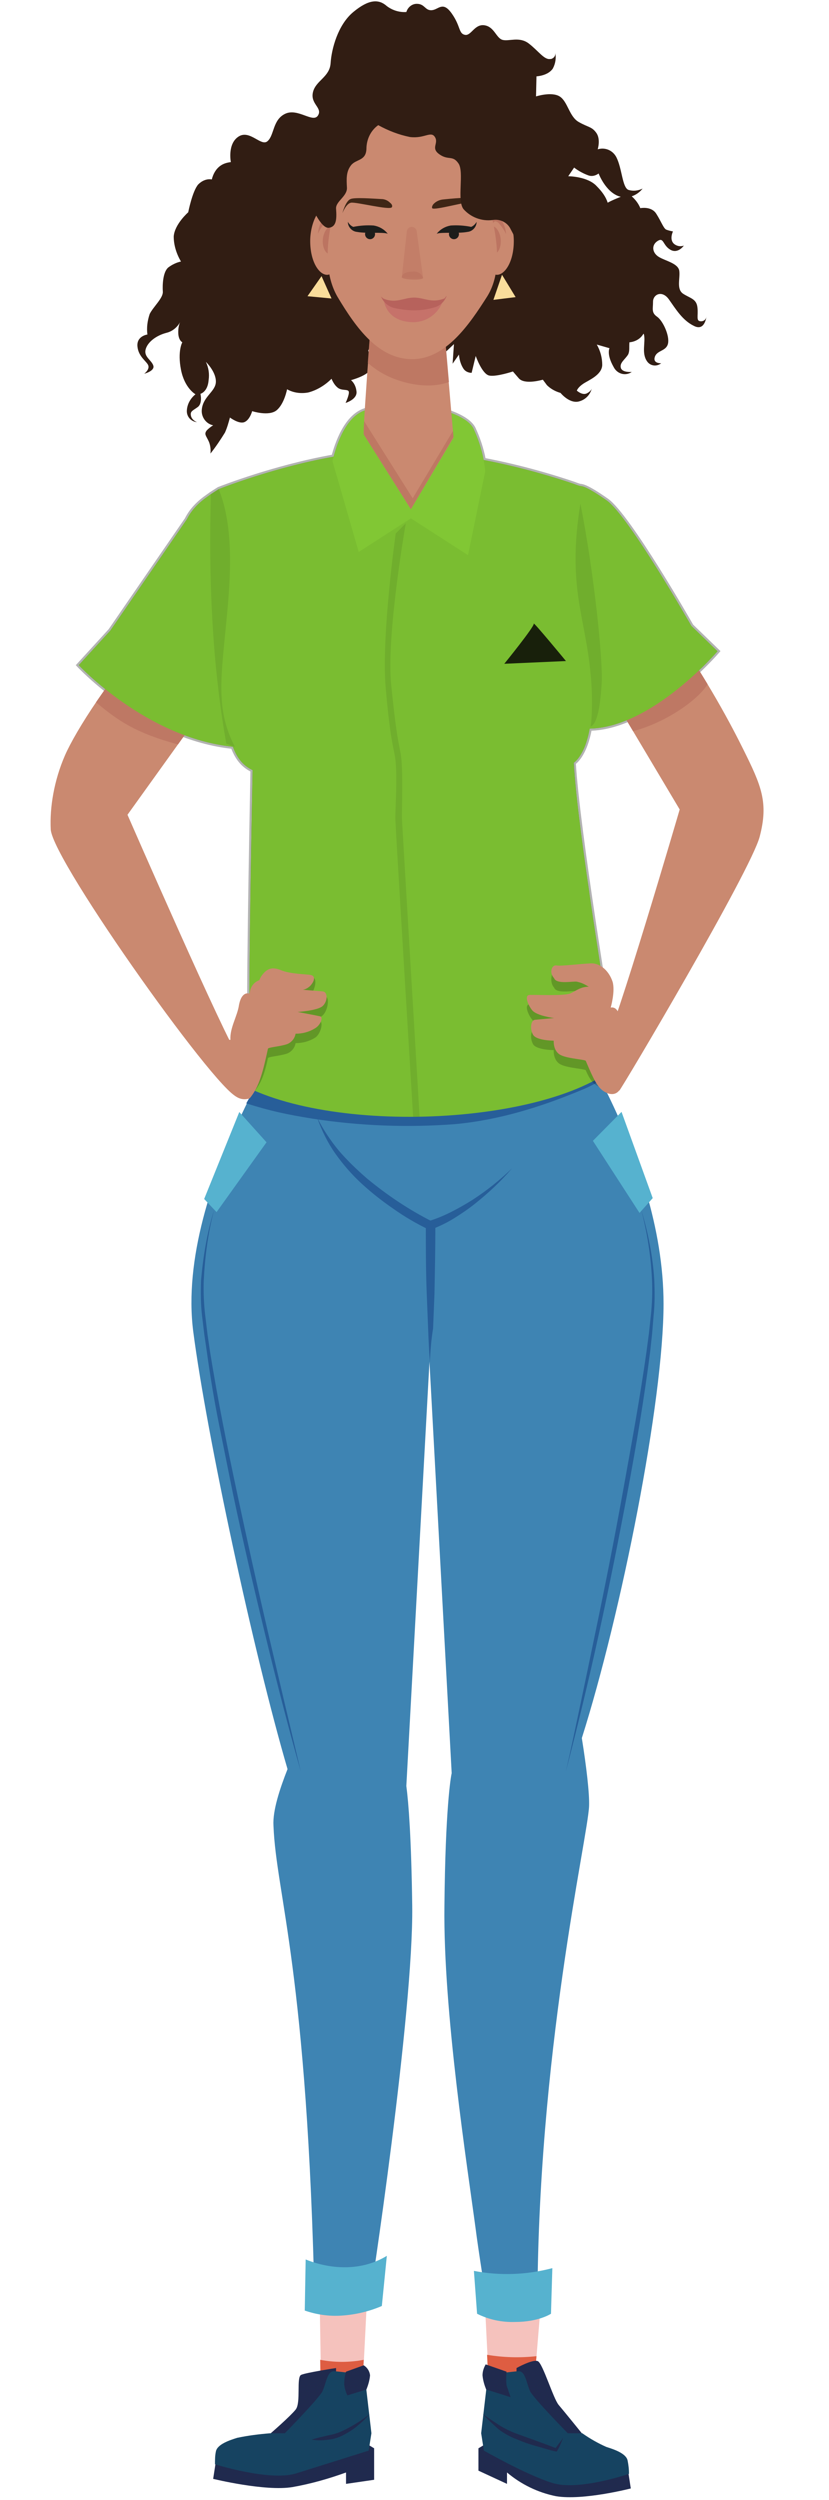 <svg width="192" height="579" viewBox="0 0 192 579" fill="none" xmlns="http://www.w3.org/2000/svg">
<g clip-path="url(#clip0_720_7539)">
<path opacity="0.3" d="M98.1 94.167C92.429 93.744 88.963 93.956 84.972 94.906C80.115 96.106 77.954 103.149 77.255 105.763C63.684 108.165 51.417 112.977 50.666 113.275L48.844 114.444L47.373 115.508C45.693 116.775 44.222 118.36 43.277 120.262L25.554 146.038L18.23 154.048C18.23 154.048 33.897 170.918 53.928 172.941C55.075 176.023 56.629 177.462 58.506 178.365C58.506 178.365 57.561 225.481 57.771 236.257L54.096 250.099C75.731 263.41 129.434 260.69 144.452 245.372L141.161 236.785C141.161 236.785 133.737 192.086 132.87 176.671C133.004 176.587 135.473 174.955 136.579 168.748C151.102 168.464 166.182 150.828 166.182 150.828L160.128 144.963C160.128 144.963 145.599 119.471 140.505 115.893C136.004 112.731 134.908 112.607 134.431 112.554C134.369 112.547 134.317 112.541 134.269 112.529C133.859 112.431 132.989 112.092 132.989 112.092C128.705 110.616 120.9 108.218 112.02 106.533C111.551 104.014 110.747 101.597 109.653 99.238C108.077 96.174 101.251 94.378 98.1 94.167Z" fill="black" stroke="black"/>
<path d="M162.376 74.412C161.116 74.412 161.746 73.25 161.536 71.242C161.326 69.235 159.961 69.129 158.28 68.073C156.6 67.017 157.545 64.587 157.335 62.791C157.125 60.995 154.184 60.467 152.609 59.516C151.034 58.565 150.824 56.769 152.294 55.819C153.764 54.868 153.449 56.769 155.235 57.826C157.02 58.882 158.385 56.875 158.385 56.875C157.545 57.192 156.6 56.981 155.97 56.347C155.025 55.29 155.865 53.6 155.865 53.6C155.34 53.494 154.815 53.389 154.289 53.178C153.659 52.861 153.134 51.276 151.979 49.48C150.824 47.684 148.303 48.212 148.303 48.212C147.883 47.156 147.148 46.205 146.308 45.466C147.253 45.149 148.198 44.515 148.828 43.67C147.778 44.198 146.623 44.303 145.572 43.987C144.102 43.458 144.102 39.021 142.737 36.38C141.896 34.796 140.111 34.056 138.431 34.584C138.431 34.584 139.166 32.26 138.116 30.781C137.065 29.302 136.225 29.514 134.02 28.246C131.814 26.978 131.499 23.492 129.608 22.33C127.718 21.168 124.147 22.33 124.147 22.33L124.252 17.682C124.252 17.682 126.878 17.576 128.033 15.886C128.663 14.724 128.873 13.35 128.558 12.082C128.768 12.822 128.348 13.456 127.613 13.667H127.403C126.038 13.878 124.672 11.766 122.467 10.075C120.261 8.385 117.846 9.653 116.375 9.23C114.905 8.808 114.485 6.167 112.174 5.85C109.864 5.533 109.129 8.385 107.658 8.068C106.188 7.751 106.713 6.061 104.612 3.103C102.512 0.145 101.567 2.258 99.991 2.363C98.416 2.469 98.416 0.884 96.525 0.884C95.37 0.884 94.425 1.73 94.11 2.786C92.43 2.892 90.854 2.363 89.594 1.413C87.703 -0.278 85.393 -0.172 81.822 2.786C78.251 5.744 76.781 11.343 76.571 14.618C76.361 17.893 73.105 18.632 72.475 21.379C71.844 24.126 74.785 24.971 73.63 26.767C72.475 28.563 69.009 24.971 66.068 26.344C63.127 27.718 63.547 31.309 61.972 32.683C60.502 34.056 57.876 29.936 55.251 31.626C52.625 33.317 53.465 37.542 53.465 37.542C52.625 37.648 51.785 37.859 51.05 38.388C49.999 39.127 49.369 40.289 49.054 41.557C47.899 41.346 46.743 41.874 45.903 42.719C44.538 44.303 43.593 49.163 43.593 49.163C43.593 49.163 40.442 51.91 40.232 54.762C40.232 56.769 40.862 58.776 41.912 60.572C40.862 60.784 39.812 61.312 38.971 61.946C37.711 63.002 37.606 66.066 37.711 67.545C37.816 69.024 35.506 71.031 34.666 72.721C34.14 74.306 33.93 75.891 34.14 77.475C34.14 77.475 31.62 77.792 31.83 80.222C32.04 82.652 34.035 83.708 34.35 84.659C34.666 85.61 33.405 86.561 33.405 86.561C33.405 86.561 35.926 85.927 35.506 84.659C35.086 83.391 33.3 82.652 33.72 80.962C34.14 79.271 36.136 77.687 38.657 77.053C39.917 76.736 41.072 75.785 41.702 74.623C41.387 75.362 41.282 76.102 41.282 76.947C41.282 78.849 42.227 79.271 42.227 79.271C42.227 79.271 41.072 81.278 41.912 85.61C42.752 89.941 45.273 91.314 45.273 91.314C44.118 92.265 43.383 93.533 43.278 95.012C43.173 96.385 44.118 97.547 45.483 97.759H45.588C45.588 97.759 44.433 97.336 44.223 96.28C44.013 95.223 44.643 95.118 45.798 94.272C46.953 93.427 46.428 91.209 46.428 91.209C46.428 91.209 48.109 90.786 48.319 88.04C48.529 86.561 48.319 85.187 47.689 83.814C47.689 83.814 49.999 86.032 49.999 88.356C49.999 90.681 47.059 91.737 46.743 94.801C46.533 96.491 47.689 98.181 49.369 98.498C48.844 98.815 48.319 99.238 47.899 99.66C47.163 100.611 47.794 100.928 48.424 102.407C48.739 103.252 48.844 104.203 48.739 105.048C49.999 103.463 51.05 101.879 52.1 100.188C52.625 99.026 52.94 97.864 53.255 96.702C53.255 96.702 55.355 98.287 56.616 97.759C57.876 97.23 58.401 95.223 58.401 95.223C58.401 95.223 62.287 96.491 64.073 95.012C65.858 93.533 66.488 90.152 66.488 90.152C67.959 90.998 69.744 91.209 71.424 90.892C73.42 90.364 75.31 89.202 76.781 87.723C77.096 88.462 77.516 89.202 78.146 89.73C79.091 90.575 80.562 90.047 80.772 90.681C80.982 91.314 80.037 93.322 80.037 93.322C80.037 93.322 82.872 92.477 82.557 90.575C82.452 89.624 82.032 88.673 81.297 88.04C81.297 88.04 85.708 86.877 85.918 85.187C85.918 83.814 85.708 82.441 85.288 81.173C85.918 80.011 86.338 78.743 86.443 77.475C86.548 75.996 86.443 74.517 86.128 73.038L104.402 71.559C104.402 71.559 103.772 73.672 103.247 76.102C102.932 77.898 103.037 79.588 103.352 81.384L105.138 79.694L104.822 84.236L106.293 82.124C106.398 83.286 106.713 84.448 107.343 85.398C107.763 86.032 108.498 86.349 109.234 86.349L110.179 82.441C110.179 82.441 111.649 86.666 113.33 86.983C115.01 87.3 118.791 86.032 118.791 86.032L120.156 87.617C121.522 89.202 125.723 87.934 125.723 87.934L126.668 89.202C127.508 90.047 128.663 90.681 129.819 90.998C129.819 90.998 132.024 93.744 134.335 92.899C135.7 92.477 136.75 91.314 137.065 89.941C137.065 89.941 136.96 90.575 135.91 91.103C134.86 91.631 133.599 90.469 133.599 90.469C133.599 90.469 133.809 89.73 135.07 88.885C136.33 88.04 139.376 86.877 139.481 84.553C139.481 82.863 139.061 81.278 138.221 79.799L141.161 80.644C141.161 80.644 140.426 82.018 142.106 84.976C142.842 86.455 144.522 87.089 145.992 86.349C146.097 86.244 146.202 86.244 146.308 86.138C146.308 86.138 144.102 86.349 143.787 85.187C143.472 84.025 144.732 83.286 145.467 82.124C145.887 81.278 145.677 80.328 145.782 79.271C147.148 79.166 148.408 78.426 149.038 77.264C149.038 77.37 149.143 77.37 149.143 77.475C149.563 79.271 148.513 81.807 149.878 83.708C150.614 84.765 152.084 84.976 153.134 84.131C153.134 84.131 151.139 84.236 151.664 82.652C152.189 81.067 154.289 81.384 154.71 79.588C155.13 77.792 153.554 74.306 152.189 73.355C150.824 72.404 151.244 71.559 151.244 69.869C151.244 68.179 153.344 67.122 154.92 69.341C156.495 71.559 158.07 74.2 160.696 75.468C163.112 76.736 163.532 73.778 163.637 73.25C163.532 73.989 163.007 74.412 162.376 74.412V74.412ZM138.221 43.141C136.12 40.817 131.604 40.817 131.604 40.817L132.969 38.81C133.915 39.55 135.07 40.183 136.225 40.606C137.065 40.923 137.905 40.712 138.641 40.183C138.641 40.183 140.216 44.409 143.367 45.466C143.472 45.466 143.682 45.571 143.787 45.571C142.737 45.994 141.686 46.416 140.741 46.945C140.321 45.571 139.376 44.303 138.221 43.141V43.141Z" fill="#311D13"/>
<path d="M123.201 558.466L125.301 533.112H112.278L113.434 556.037C113.434 556.037 113.013 556.776 112.488 557.833C115.639 559.206 124.251 567.024 128.662 568.503C133.703 570.193 135.489 568.608 134.439 566.601C134.019 566.284 124.041 558.995 123.201 558.466V558.466Z" fill="#F5C2BD"/>
<path d="M134.44 566.601C134.02 566.39 124.043 558.995 123.202 558.466L124.253 545.684C120.472 546.106 116.586 546.001 112.805 545.367L113.33 556.037C113.33 556.037 112.91 556.776 112.385 557.833C115.536 559.206 124.148 567.023 128.559 568.502C133.705 570.193 135.49 568.608 134.44 566.601V566.601Z" fill="#DE5D42"/>
<path d="M72.788 559.101C73.314 558.784 73.839 558.572 74.469 558.361L74.049 533.324L84.971 533.007L83.816 555.931C83.816 555.931 84.236 556.671 84.656 557.727C81.506 559.101 73.103 567.975 68.692 569.454C63.651 571.144 61.866 569.559 62.916 567.552C63.336 567.341 71.948 559.629 72.788 559.101V559.101Z" fill="#F5C2BD"/>
<path d="M84.237 546.529C80.876 547.163 77.516 547.163 74.155 546.529L74.365 558.361C73.735 558.573 73.21 558.784 72.684 559.101C71.844 559.629 63.232 567.341 62.812 567.552C61.762 569.559 63.547 571.144 68.588 569.454C72.999 567.975 81.402 559.101 84.552 557.727C84.027 556.671 83.712 555.931 83.712 555.931L84.237 546.529Z" fill="#DE5D42"/>
<path d="M153.681 301.947C153.681 266.768 128.138 231.925 128.138 231.925H70.899C70.899 231.925 40.45 274.798 44.757 308.392C47.907 332.585 58.821 383.205 66.593 409.722C64.808 414.264 63.127 419.335 63.337 422.821C63.968 438.985 71.214 456.099 72.895 534.697L85.183 535.119C85.813 532.373 95.79 465.924 95.475 441.414C95.265 425.779 94.635 417.539 94.11 413.63L99.466 315.383L104.613 410.673C104.402 411.518 103.142 418.913 102.932 441.414C102.617 465.924 108.288 502.159 110.179 516.315C110.704 520.541 112.699 533.323 113.225 536.07L124.462 535.542C124.357 475.854 136.12 425.779 136.435 418.279C136.54 415.321 135.805 409.088 134.755 402.538C143.892 373.698 153.681 324.555 153.681 301.947Z" fill="#3E84B3"/>
<path d="M49.593 280.213C48.164 285.559 47.467 291.033 47.187 296.626C47.101 299.372 47.224 302.123 47.558 304.882L48.059 309.02L48.665 313.161C50.423 324.103 52.605 334.952 54.895 345.699C57.185 356.446 59.577 367.301 62.076 378.055L65.877 394.24L69.681 410.319C66.653 399.654 63.94 389 61.335 378.243C58.73 367.486 56.23 356.733 53.944 345.88L50.671 329.606C49.58 324.182 48.699 318.764 47.927 313.243L47.321 309.102L46.82 304.965C46.486 302.206 46.467 299.457 46.557 296.606C47.047 291.02 47.958 285.447 49.593 280.213V280.213Z" fill="#275E99"/>
<path d="M47.285 277.681L50.155 280.724L61.729 264.553L55.421 257.54L47.285 277.681Z" fill="#56B2CF"/>
<path d="M148.495 280.121C150.098 285.443 151.181 290.894 151.53 296.377C151.651 299.121 151.673 301.976 151.375 304.738L151.033 308.878L150.586 313.021C149.18 323.976 147.35 334.843 145.309 345.72C143.269 356.597 141.119 367.372 138.759 378.158C136.399 388.943 133.825 399.632 131.04 410.33C132.275 404.988 133.4 399.545 134.53 394.207C135.66 388.87 136.785 383.427 137.91 377.984C140.165 367.203 142.31 356.322 144.251 345.555C146.191 334.789 148.226 323.807 149.742 312.953L150.294 308.805L150.741 304.661C151.039 301.898 151.127 299.145 151.005 296.401C150.762 290.913 149.888 285.453 148.495 280.121V280.121Z" fill="#275E99"/>
<path d="M151.175 277.482L148.116 280.912L137.317 264.214L143.948 257.506L151.175 277.482Z" fill="#56B2CF"/>
<path d="M139.527 250.157C135.746 243.924 132.757 237.63 128.136 232.031H70.897C65.016 239.109 61.655 247.51 57.034 255.539C62.706 257.335 66.486 258.124 72.368 259.075C83.29 260.765 94.423 261.188 105.451 260.343C115.638 259.392 125.405 256.329 134.753 252.42C136.853 251.575 137.531 251.002 139.527 250.157Z" fill="#275E99"/>
<path d="M99.57 315.488C99.36 312.847 99.255 310.206 99.15 307.565L98.835 299.642C98.625 294.36 98.625 289.078 98.625 283.796L99.255 284.746C96.419 283.373 93.689 281.788 91.168 279.992C88.543 278.197 86.127 276.295 83.817 274.182C81.506 272.069 79.405 269.639 77.62 267.104C75.835 264.569 74.469 261.716 73.419 258.758C74.784 261.505 76.465 264.04 78.46 266.47C80.456 268.794 82.661 270.907 84.972 272.914C89.698 276.823 94.739 280.204 100.2 282.95L100.831 283.267V283.901C100.831 289.183 100.726 294.466 100.621 299.748L100.305 307.671C99.885 310.206 99.675 312.847 99.57 315.488V315.488Z" fill="#275E99"/>
<path d="M99.151 282.845C100.937 282.317 102.722 281.578 104.403 280.733C106.083 279.887 107.763 278.937 109.444 277.88C112.7 275.767 115.745 273.338 118.581 270.591C116.06 273.549 113.12 276.296 110.074 278.725C108.499 279.993 106.923 281.049 105.243 282.106C103.562 283.162 101.777 284.007 99.886 284.747L99.151 282.845V282.845Z" fill="#275E99"/>
<path d="M70.793 523.288L70.583 535.12C73.314 536.071 76.254 536.493 79.195 536.282C82.346 536.071 85.497 535.331 88.437 534.063L89.593 522.443C84.131 525.823 77.095 525.823 70.793 523.288V523.288ZM109.757 525.929L110.493 535.859C113.223 537.233 116.269 537.867 119.315 537.761C124.776 537.761 127.612 535.859 127.612 535.859L127.927 525.295C121.94 526.88 115.744 527.091 109.757 525.929V525.929Z" fill="#56B2CF"/>
<path d="M110.808 572.2V567.024L112.909 565.756L131.918 574.207L145.572 572.94L146.097 576.32C146.097 576.32 135.069 579.173 128.767 578.116C124.566 577.271 120.68 575.37 117.425 572.623V575.264L110.808 572.2ZM119.63 550.649V548.431C119.63 548.431 123.411 546.318 124.566 546.846C125.722 547.374 128.137 555.509 129.398 556.988C130.658 558.467 134.754 563.538 134.754 563.538L130.448 564.7L119.63 550.649V550.649Z" fill="#202A4E"/>
<path d="M112.069 567.551L111.439 563.537L113.014 550.015C113.014 550.015 118.371 549.275 120.051 549.17C121.731 549.064 121.942 552.128 122.782 553.818C123.622 555.508 131.499 563.537 131.499 563.537H134.86C136.645 564.805 138.536 565.861 140.426 566.706C142.106 567.235 145.047 568.185 145.362 569.876C145.572 570.932 145.677 571.883 145.677 572.939C145.677 572.939 134.019 576.954 127.928 575.052C121.836 573.151 112.069 567.551 112.069 567.551V567.551Z" fill="#164361"/>
<path d="M117.319 549.275C117.214 550.332 117.214 551.388 117.319 552.445C117.634 553.395 117.949 554.24 118.264 555.191L112.593 553.395C112.173 552.339 111.858 551.282 111.753 550.12C111.753 549.17 112.068 548.324 112.488 547.585L117.319 549.275ZM111.858 559.1C113.118 560.051 114.483 560.896 115.744 561.741C117.109 562.586 118.474 563.22 119.945 563.748C122.885 564.805 125.826 565.861 128.872 567.023L128.557 567.129L129.502 565.861L130.447 564.593C130.237 565.122 130.027 565.544 129.817 566.073C129.607 566.601 129.397 567.023 129.082 567.551L128.977 567.763H128.767C127.192 567.446 125.721 566.918 124.146 566.495C122.57 566.072 121.1 565.544 119.63 564.91C118.159 564.382 116.689 563.537 115.429 562.586C114.168 561.424 112.908 560.368 111.858 559.1V559.1ZM86.652 574.313V567.023L84.551 565.756L64.491 572.094L49.893 570.721L49.368 574.101C49.368 574.101 61.446 577.059 67.747 576.003C71.948 575.263 76.044 574.101 80.14 572.622V575.263L86.652 574.313ZM77.83 550.649V548.43C77.83 548.43 70.898 549.487 69.743 550.015C68.587 550.543 69.743 556.459 68.482 558.044C67.222 559.628 62.706 563.537 62.706 563.537L67.012 564.699L77.83 550.649V550.649Z" fill="#202A4E"/>
<path d="M85.393 567.552L86.023 563.537L84.448 550.015C84.448 550.015 79.092 549.275 77.411 549.17C75.731 549.064 75.521 552.128 74.681 553.818C73.84 555.508 65.963 563.537 65.963 563.537H62.603C59.977 563.748 57.456 564.065 54.936 564.594C53.255 565.122 50.315 566.073 50 567.763C49.79 568.714 49.79 569.77 49.79 570.721C49.79 570.721 62.498 574.735 68.589 572.834C74.681 570.932 85.393 567.552 85.393 567.552V567.552Z" fill="#164361"/>
<path d="M80.142 549.276C79.826 550.227 79.722 551.283 79.722 552.234C79.826 553.079 80.037 553.924 80.457 554.769L84.868 553.396C85.288 552.34 85.603 551.283 85.708 550.121C85.603 549.17 85.078 548.325 84.238 547.797L80.142 549.276V549.276ZM85.603 559.101C84.763 560.051 83.817 561.002 82.872 561.742C81.927 562.587 80.877 563.221 79.722 563.855C78.566 564.488 77.306 564.911 76.046 565.017C74.785 565.228 73.525 565.228 72.16 565.017C73.42 564.594 74.575 564.383 75.836 564.066C76.991 563.855 78.146 563.538 79.301 563.009C81.507 561.953 83.607 560.685 85.603 559.101V559.101Z" fill="#202A4E"/>
<path opacity="0.1" d="M136.119 204.353L135.174 198.014V197.803C134.859 195.796 134.649 193.683 134.333 191.782V191.57C134.228 190.936 134.228 190.303 134.123 189.774V189.563C134.018 188.401 133.808 187.133 133.703 185.971V185.76C133.598 185.232 133.598 184.703 133.493 184.175V183.964C133.493 183.436 133.388 182.908 133.388 182.485V182.379C133.388 181.851 133.283 181.429 133.283 180.9V180.795C133.283 180.372 133.178 179.844 133.178 179.421V179.21C133.178 178.788 133.073 178.365 133.073 177.942V177.731C133.073 177.309 132.968 176.886 132.968 176.569L133.073 176.463L133.178 176.358C134.228 175.301 135.069 174.034 135.594 172.555C135.699 172.343 135.699 172.132 135.804 171.921C131.603 170.336 127.402 169.068 125.091 169.385L58.505 178.893C58.505 181.429 58.19 193.472 57.98 206.149C67.222 202.346 77.725 197.169 87.597 194.106C90.643 194.74 116.899 202.346 136.539 206.677C136.329 205.726 136.329 205.093 136.119 204.353V204.353Z" fill="black"/>
<path d="M172.135 173.519C169.705 168.626 163.956 157.442 154.212 143.666C152.068 152.631 147.001 156.334 141.544 160.816L157.417 187.475C157.417 187.475 142.293 239.237 139.747 242.774C144.65 246.862 141.822 246.199 143.425 252.609C144.179 251.835 173.851 201.722 175.942 193.788C178.032 185.855 176.347 182.004 172.135 173.519Z" fill="#CA8970"/>
<path d="M163.876 158.461C161.242 154.078 158.034 149.071 154.211 143.666C152.067 152.631 147 156.334 141.543 160.816L146.618 169.339C154.285 167.334 161.714 162.062 163.876 158.461Z" fill="#BE7864"/>
<path d="M47.917 163.071C37.611 150.294 38.331 154.03 36.188 145.261C25.815 156.045 17.404 169.502 15.046 174.945C12.501 180.79 11.499 187.008 11.75 192.082C12.112 199.433 52.528 256.093 55.256 253.994C56.576 248.047 56.293 246.735 55.256 244.719C52.616 241.595 29.527 188.701 29.527 188.701L47.917 163.071Z" fill="#CA8970"/>
<path d="M47.917 163.071C37.612 150.294 38.332 154.03 36.188 145.261C30.906 150.753 25.96 157.181 22.236 162.648C27.443 167.019 31.453 169.747 41.216 172.415C65.019 139.241 47.917 163.071 47.917 163.071Z" fill="#BE7864"/>
<path fill-rule="evenodd" clip-rule="evenodd" d="M53.928 172.941C33.897 170.918 18.23 154.048 18.23 154.048L25.554 146.038L43.277 120.262C44.222 118.36 45.693 116.775 47.373 115.508L48.844 114.444L50.666 113.275C51.758 112.842 77.188 102.869 95.58 104.626C110.39 105.046 126.162 109.74 132.989 112.092C132.989 112.092 133.859 112.431 134.269 112.529C134.678 112.627 135.411 112.314 140.505 115.893C145.599 119.471 160.128 144.963 160.128 144.963L166.182 150.828C166.182 150.828 151.102 168.464 136.579 168.748C135.473 174.955 133.004 176.587 132.87 176.671C133.737 192.086 141.161 236.785 141.161 236.785L144.452 245.372C129.434 260.69 75.731 263.41 54.096 250.099L57.771 236.257C57.561 225.481 58.506 178.365 58.506 178.365C56.629 177.462 55.075 176.023 53.928 172.941Z" fill="#7ABD31"/>
<path d="M131.079 153.097L116.795 153.731C116.795 153.731 123.832 145.068 123.622 144.434C123.412 143.8 131.079 153.097 131.079 153.097V153.097Z" fill="#18200B"/>
<path opacity="0.08" d="M91.644 123.569C91.644 123.569 88.287 147.37 89.326 159.289C90.15 168.737 90.82 171.961 91.223 173.898C91.328 174.405 91.415 174.824 91.482 175.243C92.142 179.39 91.499 187.445 91.568 189.821C91.636 192.196 95.683 258.652 95.683 258.652H97.18C97.18 258.652 93.195 191.702 93.101 189.821C93.007 187.939 93.464 178.16 92.781 174.459C92.715 174.103 92.647 173.761 92.577 173.403C92.154 171.254 91.614 168.513 90.604 158.649C89.426 147.141 93.979 121.208 93.979 121.208L91.644 123.569Z" fill="black"/>
<path opacity="0.2" d="M123.905 238.363L128.337 237.96C128.337 237.96 124.282 237.456 123.245 236.146C122.207 234.835 121.453 232.719 122.585 232.618C123.716 232.517 130.788 232.92 132.203 232.215C133.617 231.509 134.599 230.703 136.352 230.703C135.001 229.883 134.47 229.751 133.664 229.549C132.859 229.348 128.903 230.249 128.337 228.738C127.075 227.353 127.85 224.44 128.888 224.642C129.925 224.843 134.364 225.4 136.816 225.299C139.173 225.198 138.313 229.897 139.068 232.215C139.728 234.432 141.444 235.541 141.444 235.541C141.444 235.541 141.161 235.472 141.444 239.1C141.539 241.922 140.475 241.593 139.91 244.315L142.413 246.527L140.991 250.529C140.237 251.839 142.004 253.352 140.47 252.391C138.935 251.429 137.484 252.171 135.692 247.938C135.786 247.535 131.637 247.434 129.846 246.527C128.054 245.62 128.242 243.201 128.242 243.201C128.242 243.201 124.188 243.201 123.433 241.79C122.679 240.379 122.962 238.464 123.905 238.363ZM56.685 242.999C56.497 240.278 57.426 238.427 57.803 235.806C58.463 232.38 57.803 232.316 57.803 232.316L57.897 231.711C58.18 230.501 58.934 229.594 60.066 229.191C60.16 228.889 60.349 228.586 60.443 228.385C61.669 226.571 62.895 225.966 65.064 226.873C67.232 227.78 71.448 226.204 72.485 226.406C73.522 226.607 72.984 229.191 71.947 230.401C71.476 230.905 70.816 231.308 70.156 231.409C72.23 231.61 74.819 230.706 75.385 230.807C76.422 231.009 75.908 234.029 74.776 235.138C73.645 236.246 68.93 236.549 68.93 236.549C68.93 236.549 73.267 236.347 74.116 236.549C74.965 236.75 74.21 239.673 72.89 240.379C71.57 241.185 70.061 241.588 68.458 241.588C68.27 242.697 67.515 243.604 66.478 244.007C64.686 244.612 61.952 244.712 62.046 245.116C60.946 250.19 60.035 251.506 57.803 254.176C55.634 254.076 55.54 252.49 55.351 250.071L52.711 242.999H56.685Z" fill="black"/>
<path d="M123.905 236.181L128.337 235.778C128.337 235.778 124.282 235.274 123.245 233.964C122.208 232.654 121.453 230.537 122.585 230.436C123.717 230.336 130.789 230.739 132.203 230.033C133.618 229.328 134.599 228.521 136.352 228.521C135.002 227.702 134.47 227.569 133.665 227.368C132.86 227.166 128.903 228.068 128.337 226.556C127.076 225.171 127.853 223.394 128.89 223.596C129.927 223.797 134.364 223.218 136.816 223.117C139.173 223.017 141.123 225.05 141.877 227.368C142.537 229.585 141.444 233.359 141.444 233.359C141.444 233.359 143.33 232.755 143.613 236.383C143.707 239.205 145.831 238.298 145.265 241.019L146.544 244.748L143.613 252.242C142.859 253.552 141.444 253.748 139.91 252.787C138.376 251.825 137.484 249.989 135.692 245.756C135.786 245.353 131.637 245.252 129.846 244.345C128.054 243.438 128.243 241.019 128.243 241.019C128.243 241.019 124.188 241.019 123.434 239.608C122.679 238.197 122.962 236.282 123.905 236.181ZM53.371 240.818C53.182 238.096 54.974 235.375 55.351 232.755C56.011 229.328 57.803 230.134 57.803 230.134L57.897 229.529C58.18 228.32 58.935 227.413 60.066 227.01C60.16 226.707 60.349 226.405 60.443 226.203C61.669 224.389 62.895 223.784 65.064 224.692C67.233 225.599 70.91 225.599 71.948 225.8C72.985 226.002 72.985 227.01 71.948 228.219C71.476 228.723 70.816 229.126 70.156 229.227C72.231 229.429 74.305 229.529 74.871 229.63C75.908 229.832 75.908 231.847 74.776 232.956C73.645 234.065 68.93 234.367 68.93 234.367C68.93 234.367 73.268 235.173 74.116 235.375C74.965 235.577 74.211 237.492 72.891 238.197C71.57 239.003 70.062 239.406 68.459 239.406C68.27 240.515 67.516 241.422 66.478 241.825C64.687 242.43 61.952 242.531 62.046 242.934C60.946 248.009 60.065 251.696 57.832 254.366C55.343 255.285 52.935 253.126 52.747 250.707L51.942 240.818H53.371Z" fill="#CA8970"/>
<path opacity="0.08" d="M139.358 158.108C139.662 152.824 137.574 132.481 134.423 116.635C131.272 135.967 135.641 143.019 136.796 156.224C137.216 160.239 137.198 165.413 136.796 168.29C138.373 167.574 139.054 163.393 139.358 158.108Z" fill="black"/>
<path opacity="0.08" d="M51.364 161.99C50.419 150.264 56.629 127.952 50.642 113.268L48.844 114.451C48.319 133.784 49.054 153.222 52.415 172.238C53.045 172.449 53.78 172.766 54.41 172.977C52.625 169.597 51.575 165.793 51.364 161.99Z" fill="black"/>
<path d="M84.972 94.906C88.963 93.956 92.429 93.744 98.1 94.167C101.251 94.378 108.078 96.174 109.653 99.238C111.123 102.407 112.069 105.682 112.384 109.168L108.393 128.574L95.16 120.049L83.082 127.835L76.99 106.738C77.095 106.738 78.986 96.385 84.972 94.906Z" fill="#81C734"/>
<path d="M95.159 117.937L105.031 101.351L101.461 59.728H87.072C87.072 59.728 84.026 98.288 84.237 100.612L95.159 117.937Z" fill="#CA8970"/>
<path opacity="0.8" d="M92.428 88.146C95.999 89.308 100.305 89.836 103.981 88.463L101.46 59.623H87.072C87.072 59.623 86.022 72.617 85.182 84.026C87.282 85.928 89.803 87.301 92.428 88.146V88.146ZM95.579 115.402L84.341 97.548C84.236 99.133 84.236 100.189 84.236 100.612L95.159 117.937L105.031 101.246L104.926 99.767L95.579 115.402Z" fill="#BC7461"/>
<path d="M111.543 57.721C111.543 57.721 110.913 52.439 113.434 49.058C115.954 45.678 119 50.854 119 55.819C119 60.785 116.794 63.848 114.904 63.637C113.014 63.426 111.543 57.721 111.543 57.721V57.721Z" fill="#CA8970"/>
<path d="M112.699 56.77C112.384 55.502 112.594 54.128 113.119 52.966C114.17 51.382 115.745 53.283 115.955 55.291C116.165 57.298 115.325 58.777 114.38 58.882C113.434 58.988 112.699 56.77 112.699 56.77V56.77Z" fill="#BC7461"/>
<path d="M112.91 58.248C112.595 57.192 112.385 56.136 112.385 54.974C112.385 53.812 112.595 52.755 113.015 51.699C113.225 51.065 113.75 50.536 114.275 50.325C114.695 50.22 115.115 50.22 115.431 50.431C115.746 50.642 115.956 50.853 116.166 51.065C116.796 52.016 117.111 53.072 117.216 54.234C116.796 53.283 116.166 52.438 115.536 51.699C115.22 51.382 114.8 51.17 114.59 51.276C114.38 51.382 114.065 51.804 113.855 52.227C113.435 53.178 113.225 54.128 113.12 55.185C113.015 56.03 113.015 57.086 112.91 58.248V58.248Z" fill="#BC7461"/>
<path d="M79.301 57.721C79.301 57.721 80.036 52.439 77.411 49.058C74.785 45.678 71.844 50.854 71.844 55.819C71.844 60.785 74.05 63.848 75.94 63.637C77.831 63.426 79.301 57.721 79.301 57.721V57.721Z" fill="#CA8970"/>
<path d="M78.146 56.77C78.461 55.502 78.251 54.128 77.621 52.966C76.571 51.382 74.996 53.283 74.785 55.291C74.575 57.298 75.416 58.777 76.361 58.882C77.306 58.988 78.146 56.77 78.146 56.77Z" fill="#BC7461"/>
<path d="M77.936 58.249C77.831 57.192 77.831 56.136 77.621 55.079C77.516 54.129 77.201 53.072 76.886 52.121C76.676 51.699 76.466 51.276 76.15 51.171C75.835 51.065 75.625 51.171 75.31 51.593C74.575 52.333 74.05 53.283 73.63 54.129C73.735 52.967 74.05 51.91 74.68 50.959C74.89 50.748 75.1 50.431 75.415 50.325C75.73 50.114 76.15 50.114 76.571 50.22C77.201 50.537 77.621 51.065 77.831 51.593C78.251 52.65 78.461 53.812 78.461 54.868C78.461 56.03 78.251 57.192 77.936 58.249V58.249Z" fill="#BC7461"/>
<path d="M114.379 52.438C113.434 48.107 113.014 43.67 112.909 39.233C112.909 30.57 105.662 25.394 95.475 25.394C85.287 25.394 78.04 30.465 78.04 39.233C77.935 43.67 77.41 48.107 76.57 52.438C75.52 57.932 75.415 63.954 78.145 68.707C82.556 76.103 87.703 83.18 95.475 83.18C103.246 83.18 108.708 75.152 112.804 68.707C115.744 64.059 115.429 57.932 114.379 52.438V52.438Z" fill="#CA8970"/>
<path d="M71.214 68.602L76.78 69.13L74.47 63.954L71.214 68.602ZM119.421 68.813L114.274 69.447L116.27 63.637L119.421 68.813Z" fill="#FADD9B"/>
<path opacity="0.5" d="M93.06 64.165L94.215 53.706C94.215 53.073 94.74 52.544 95.37 52.544C96 52.544 96.525 53.073 96.525 53.706L97.996 64.376L93.06 64.165V64.165Z" fill="#BC7461"/>
<path opacity="0.8" d="M93.06 64.165C93.165 63.32 94.215 62.897 95.685 62.897C96.736 62.792 97.681 63.425 97.996 64.376C97.891 65.01 92.85 64.799 93.06 64.165V64.165Z" fill="#BC7461"/>
<path d="M102.511 69.869C101.881 70.397 101.145 70.82 100.305 71.031C97.259 71.771 94.214 71.771 91.168 71.031C90.328 70.82 89.593 70.397 88.962 69.869C88.962 69.658 89.382 74.517 95.684 74.623C98.73 74.623 101.46 72.721 102.511 69.869Z" fill="#C6726A"/>
<path d="M102.931 69.13C99.885 70.293 98.309 68.919 95.894 68.919C93.478 68.919 91.693 70.398 88.752 69.13C88.542 68.919 88.332 68.814 88.227 68.602C88.752 69.976 89.907 71.032 91.378 71.349C92.848 71.666 94.424 71.877 95.894 71.877C97.469 71.877 98.94 71.666 100.41 71.243C101.775 70.926 102.931 69.976 103.456 68.497C103.246 68.708 103.141 68.919 102.931 69.13Z" fill="#B7625C"/>
<path d="M79.302 49.375C79.302 49.375 80.142 47.156 81.297 46.945C82.453 46.734 90.224 48.741 90.749 48.002C90.96 47.685 90.749 47.262 90.329 46.945C89.804 46.417 89.069 46.1 88.334 46.1C86.338 45.994 82.032 45.677 81.192 46.1C80.037 46.523 79.302 49.375 79.302 49.375V49.375ZM111.65 49.269C111.65 49.269 110.809 47.156 109.549 46.839C108.289 46.523 100.517 48.847 100.097 48.213C99.992 48.002 100.097 47.685 100.307 47.368C100.832 46.734 101.672 46.311 102.512 46.206C104.508 45.994 108.814 45.572 109.654 45.994C110.914 46.417 111.65 49.269 111.65 49.269Z" fill="#3F2616"/>
<path d="M80.561 51.382C80.561 52.544 81.506 53.6 82.662 53.706C84.867 54.129 88.648 53.706 89.803 54.129C88.963 53.072 87.808 52.438 86.547 52.227C84.972 52.121 83.397 52.227 81.821 52.544C81.296 52.333 80.876 51.91 80.561 51.382V51.382Z" fill="#1D1D1B"/>
<path d="M85.707 55.397C86.345 55.397 86.862 54.877 86.862 54.235C86.862 53.593 86.345 53.073 85.707 53.073C85.069 53.073 84.552 53.593 84.552 54.235C84.552 54.877 85.069 55.397 85.707 55.397Z" fill="#1D1D1B"/>
<path d="M110.388 51.382C110.388 52.544 109.443 53.6 108.287 53.706C106.082 54.129 102.301 53.706 101.146 54.129C101.986 53.072 103.141 52.438 104.401 52.227C105.977 52.121 107.552 52.227 109.127 52.544C109.653 52.333 110.073 51.91 110.388 51.382Z" fill="#1D1D1B"/>
<path d="M105.137 55.397C105.775 55.397 106.292 54.877 106.292 54.235C106.292 53.593 105.775 53.073 105.137 53.073C104.499 53.073 103.981 53.593 103.981 54.235C103.981 54.877 104.499 55.397 105.137 55.397Z" fill="#1D1D1B"/>
<path d="M87.599 28.986C89.909 30.254 92.325 31.205 94.951 31.733C98.311 32.156 99.782 30.254 100.727 31.733C101.672 33.212 99.677 34.269 101.777 35.748C103.878 37.227 104.823 35.853 106.188 37.86C107.554 39.868 105.768 46.417 107.344 48.425C109.024 50.326 111.545 51.277 114.065 50.96C115.746 50.643 117.531 51.488 118.266 53.073C118.896 54.235 119.421 55.291 119.947 56.559C119.947 56.559 120.997 42.826 116.166 32.79C111.334 22.753 94.215 20.852 88.229 23.81C82.873 26.768 78.567 31.416 76.256 37.121C74.786 41.03 72.475 48.425 72.475 48.425C72.475 48.425 74.471 52.967 76.151 52.756C77.831 52.545 78.041 50.96 77.831 48.319C77.726 46.629 80.457 45.467 80.352 43.459C80.247 41.452 80.142 39.762 81.297 38.283C82.453 36.804 84.763 37.332 84.868 34.48C84.868 32.367 85.813 30.254 87.599 28.986Z" fill="#311D13"/>
</g>
<defs>
<clipPath id="clip0_720_7539">
<rect width="192" height="578.182" fill="white" transform="translate(0 0.146)"/>
</clipPath>
</defs>
</svg>
